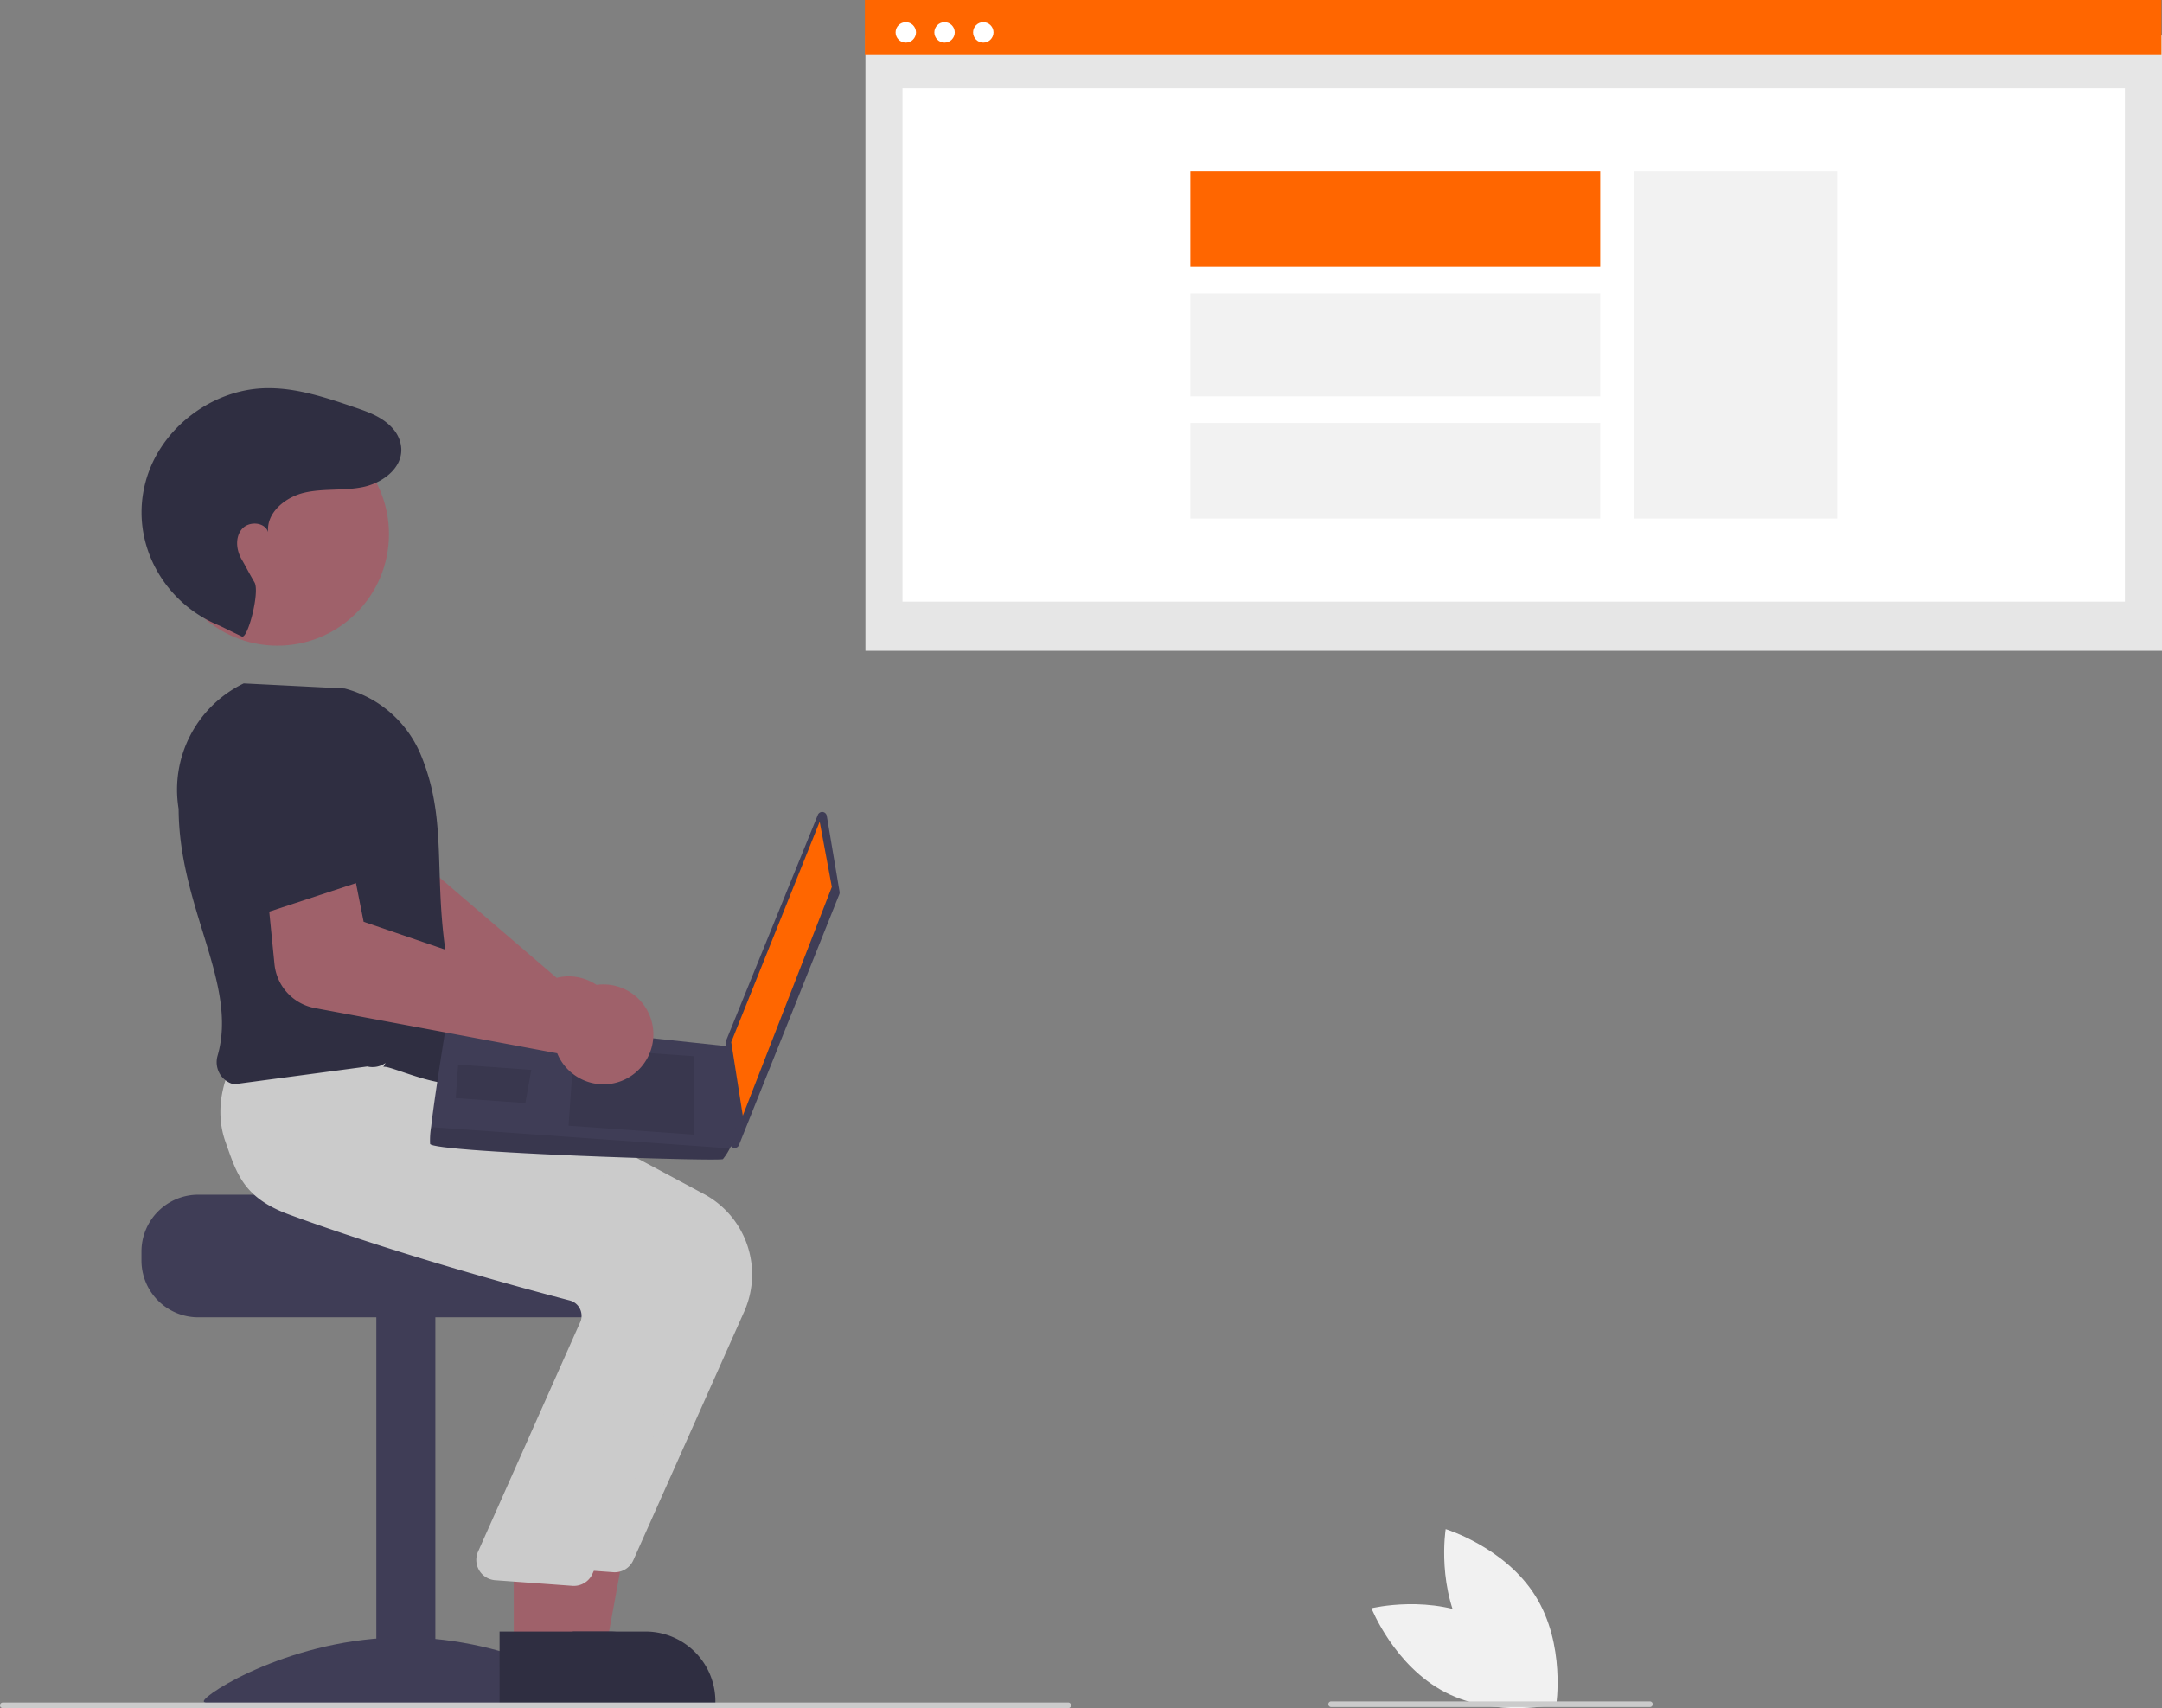 <svg role="img" xmlns:xlink="http://www.w3.org/1999/xlink" viewBox="0 0 773.114 610.804" height="610.804" width="773.114" xmlns="http://www.w3.org/2000/svg"><rect x="0" y="0" width="773.114" height="610.804" fill="#808080" stroke="none"/><rect fill="#e6e6e6" height="220.006" width="463.641" y="12.711" x="309.473" data-name="Rectangle 62" id="e81a7c33-c795-457d-8abc-c4a3c260cd56"></rect><rect fill="#fff" height="183.558" width="437.126" y="31.577" x="322.731" data-name="Rectangle 75" id="be98c830-918a-42d1-b1b0-0085d5874e90"></rect><rect fill="#FF6600" height="19.697" width="463.641" x="309.276" data-name="Rectangle 80" id="ea07d9fd-7a34-4098-acd7-056fd1871281"></rect><circle fill="#fff" r="3.651" cy="11.582" cx="323.913" data-name="Ellipse 90" id="b9ed5a45-8896-4ed9-86b4-15f853c9a185"></circle><circle fill="#fff" r="3.651" cy="11.582" cx="337.77" data-name="Ellipse 91" id="a9233a38-f8ba-48e0-88f3-496fd4836d40"></circle><circle fill="#fff" r="3.651" cy="11.582" cx="351.627" data-name="Ellipse 92" id="aa82180f-a6a9-4f5f-82fc-e73106f4ad92"></circle><rect fill="#f2f2f2" height="124.155" width="72.676" y="61.279" x="584.272"></rect><rect fill="#FF6600" height="34.175" width="146.59" y="61.277" x="425.64"></rect><rect fill="#f2f2f2" height="36.771" width="146.59" y="104.969" x="425.64"></rect><rect fill="#f2f2f2" height="34.175" width="146.59" y="151.257" x="425.64"></rect><path fill="#9f616a" transform="translate(-213.443 -144.598)" d="M434.646,511.7a17.867,17.867,0,0,0-19.79-17.862,17.202,17.202,0,0,0-2.348.433l-60.464-51.827,3.613-19.475-29.802-9.658-8.985,31.211a18.103,18.103,0,0,0,7.68,20.204l74.381,47.045a17.068,17.068,0,0,0,.091,1.752,17.867,17.867,0,0,0,21.691,15.502,17.382,17.382,0,0,0,2.105-.608A17.92,17.92,0,0,0,434.646,511.7Z"></path><path fill="#3f3d56" transform="translate(-213.443 -144.598)" d="M284.325,571.807h77.958c0,2.241,80.345,4.059,80.345,4.059a20.884,20.884,0,0,1,3.426,3.248,20.152,20.152,0,0,1,4.71,12.99v3.248A20.305,20.305,0,0,1,430.466,615.65H284.325a20.315,20.315,0,0,1-20.297-20.297v-3.248A20.326,20.326,0,0,1,284.325,571.807Z"></path><rect fill="#3f3d56" height="136.399" width="21.109" y="470.245" x="134.573"></rect><path fill="#3f3d56" transform="translate(-213.443 -144.598)" d="M429.206,752.939c0,2.554-31.988.988-71.447.988s-71.447,1.566-71.447-.988,31.988-22.806,71.447-22.806S429.206,750.385,429.206,752.939Z"></path><polygon fill="#9f616a" points="196.707 589.916 216.613 589.914 226.084 538.282 196.703 538.284 196.707 589.916"></polygon><path fill="#2f2e41" transform="translate(-213.443 -144.598)" d="M405.072,753.811l64.189-.002v-.812a24.984,24.984,0,0,0-24.983-24.984h-.003l-39.205.002Z"></path><path fill="#cbcbcb" transform="translate(-213.443 -144.598)" d="M439.924,702.496l39.687-88.996a32.616,32.616,0,0,0-14.32-41.868l-86.083-46.161-39.282-3.341-36.234-3.294-.261.442c-.334.565-8.125,14.021-2.859,28.776,3.995,11.192,14.385,19.934,30.883,25.984,38.507,14.119,82.991,26.187,100.328,30.719a5.604,5.604,0,0,1,3.591,2.857,5.681,5.681,0,0,1,.319,4.545L398.822,694.997a7.307,7.307,0,0,0,6.186,9.79l27.55,2.006q.351.033.699.033A7.302,7.302,0,0,0,439.924,702.496Z"></path><polygon fill="#9f616a" points="183.716 589.916 203.622 589.914 213.094 538.282 183.713 538.284 183.716 589.916"></polygon><path fill="#2f2e41" transform="translate(-213.443 -144.598)" d="M392.082,753.811l64.189-.002v-.812a24.984,24.984,0,0,0-24.983-24.984h-.003l-39.205.002Z"></path><path fill="#cbcbcb" transform="translate(-213.443 -144.598)" d="M425.31,707.367l39.687-88.996a32.616,32.616,0,0,0-14.32-41.868l-86.083-46.161-39.282-3.341-28.381-2.462.004-.389c-.334.565-8.125,14.021-2.859,28.776,3.995,11.192,6.266,19.934,22.764,25.984,38.507,14.119,82.991,26.187,100.328,30.719a5.604,5.604,0,0,1,3.591,2.857,5.681,5.681,0,0,1,.319,4.545L384.208,699.868a7.307,7.307,0,0,0,6.186,9.79l27.55,2.006q.351.033.699.033A7.302,7.302,0,0,0,425.31,707.367Z"></path><path fill="#2f2e41" transform="translate(-213.443 -144.598)" d="M350.517,526.163c1.903-1.346,29.228,12.99,34.1,1.624-22.733-56.833-7.068-81.374-20.993-113.965a40.581,40.581,0,0,0-26.901-23.025l-36.129-1.824-.187.09a42.227,42.227,0,0,0-23.089,44.798c.129,35.469,21.35,62.521,13.93,88.247a8.317,8.317,0,0,0,.786,6.468,7.931,7.931,0,0,0,5.059,3.749l47.705-6.364a8.061,8.061,0,0,0,6.522-1.262Z"></path><circle fill="#9f616a" r="39.882" cy="190.998" cx="99.209"></circle><path fill="#2f2e41" transform="translate(-213.443 -144.598)" d="M299.948,372.203c2.119.927,6.458-15.958,4.515-19.335-2.891-5.022-2.72-4.986-4.639-8.309s-2.348-7.871.137-10.794,8.236-2.536,9.37,1.13c-.73-6.963,6.157-12.559,12.979-14.132s14.017-.596,20.877-1.996c7.961-1.624,16.243-8.297,13.067-17.051a12.33,12.33,0,0,0-2.405-3.952c-3.67-4.126-8.803-5.888-13.822-7.591-10.441-3.544-21.168-7.132-32.187-6.741-18.105.643-35.22,13.159-41.32,30.218a42.473,42.473,0,0,0-1.759,6.536c-3.782,20.337,8.028,40.397,27.209,48.141Z"></path><path fill="#3f3d56" transform="translate(-213.443 -144.598)" d="M509.097,436.337l4.573,27.156a1.672,1.672,0,0,1-.096.899l-35.88,89.653a1.672,1.672,0,0,1-3.222-.551l-1.52-36.027a1.672,1.672,0,0,1,.121-.7l32.827-80.782a1.672,1.672,0,0,1,3.197.352Z"></path><polygon fill="#FF6600" points="293.114 293.823 297.46 317.153 265.619 398.964 261.485 372.647 293.114 293.823"></polygon><path fill="#3f3d56" transform="translate(-213.443 -144.598)" d="M367.247,553.628c.783,3.058,103.64,6.369,104.707,5.444a21.674,21.674,0,0,0,2.474-3.828c1.078-1.925,2.076-3.856,2.076-3.856l-1.69-32.529L373.492,508.031s-4.483,27.146-5.89,39.617A29.957,29.957,0,0,0,367.247,553.628Z"></path><polygon style="isolation:isolate" opacity="0.1" points="248.114 377.702 248.123 405.727 203.309 402.541 205.292 374.657 248.114 377.702"></polygon><polygon style="isolation:isolate" opacity="0.1" points="189.717 382.557 189.988 382.523 187.872 394.437 162.975 392.667 163.825 380.716 189.717 382.557"></polygon><path style="isolation:isolate" opacity="0.1" transform="translate(-213.443 -144.598)" d="M367.247,553.628c.783,3.058,103.64,6.369,104.707,5.444a21.674,21.674,0,0,0,2.474-3.828l-106.826-7.596A29.957,29.957,0,0,0,367.247,553.628Z"></path><path fill="#9f616a" transform="translate(-213.443 -144.598)" d="M325.946,505.051l86.764,16.192a17.078,17.078,0,0,0,.734,1.593,17.906,17.906,0,0,0,11.491,8.973,17.72,17.72,0,0,0,14.399-2.609,17.864,17.864,0,0,0-18.475-30.512,17.168,17.168,0,0,0-2.02,1.272l-75.361-25.744-3.857-19.429L308.361,456.856l3.239,32.57A17.767,17.767,0,0,0,325.946,505.051Z"></path><path fill="#2f2e41" transform="translate(-213.443 -144.598)" d="M307.302,471.383l45.422-14.929-10.596-30.423a18.135,18.135,0,0,0-20.107-11.924h0a18.135,18.135,0,0,0-15.153,18.089Z"></path><path fill="#cbcbcb" transform="translate(-213.443 -144.598)" d="M595.443,755.402h-381a1,1,0,1,1,0-2h381a1,1,0,0,1,0,2Z"></path><path fill="#f1f1f1" transform="translate(-213.443 -144.598)" d="M743.65,723.895c18.274,9.457,26.398,30.049,26.398,30.049s-21.503,5.258-39.777-4.199-26.398-30.049-26.398-30.049S725.376,714.438,743.65,723.895Z"></path><path fill="#f1f1f1" transform="translate(-213.443 -144.598)" d="M737.806,730.708c10.905,17.449,32.086,23.881,32.086,23.881s3.501-21.858-7.403-39.306-32.086-23.881-32.086-23.881S726.901,713.259,737.806,730.708Z"></path><path fill="#cbcbcb" transform="translate(-213.443 -144.598)" d="M803.443,755.005h-114a1,1,0,0,1,0-2h114a1,1,0,0,1,0,2Z"></path></svg>